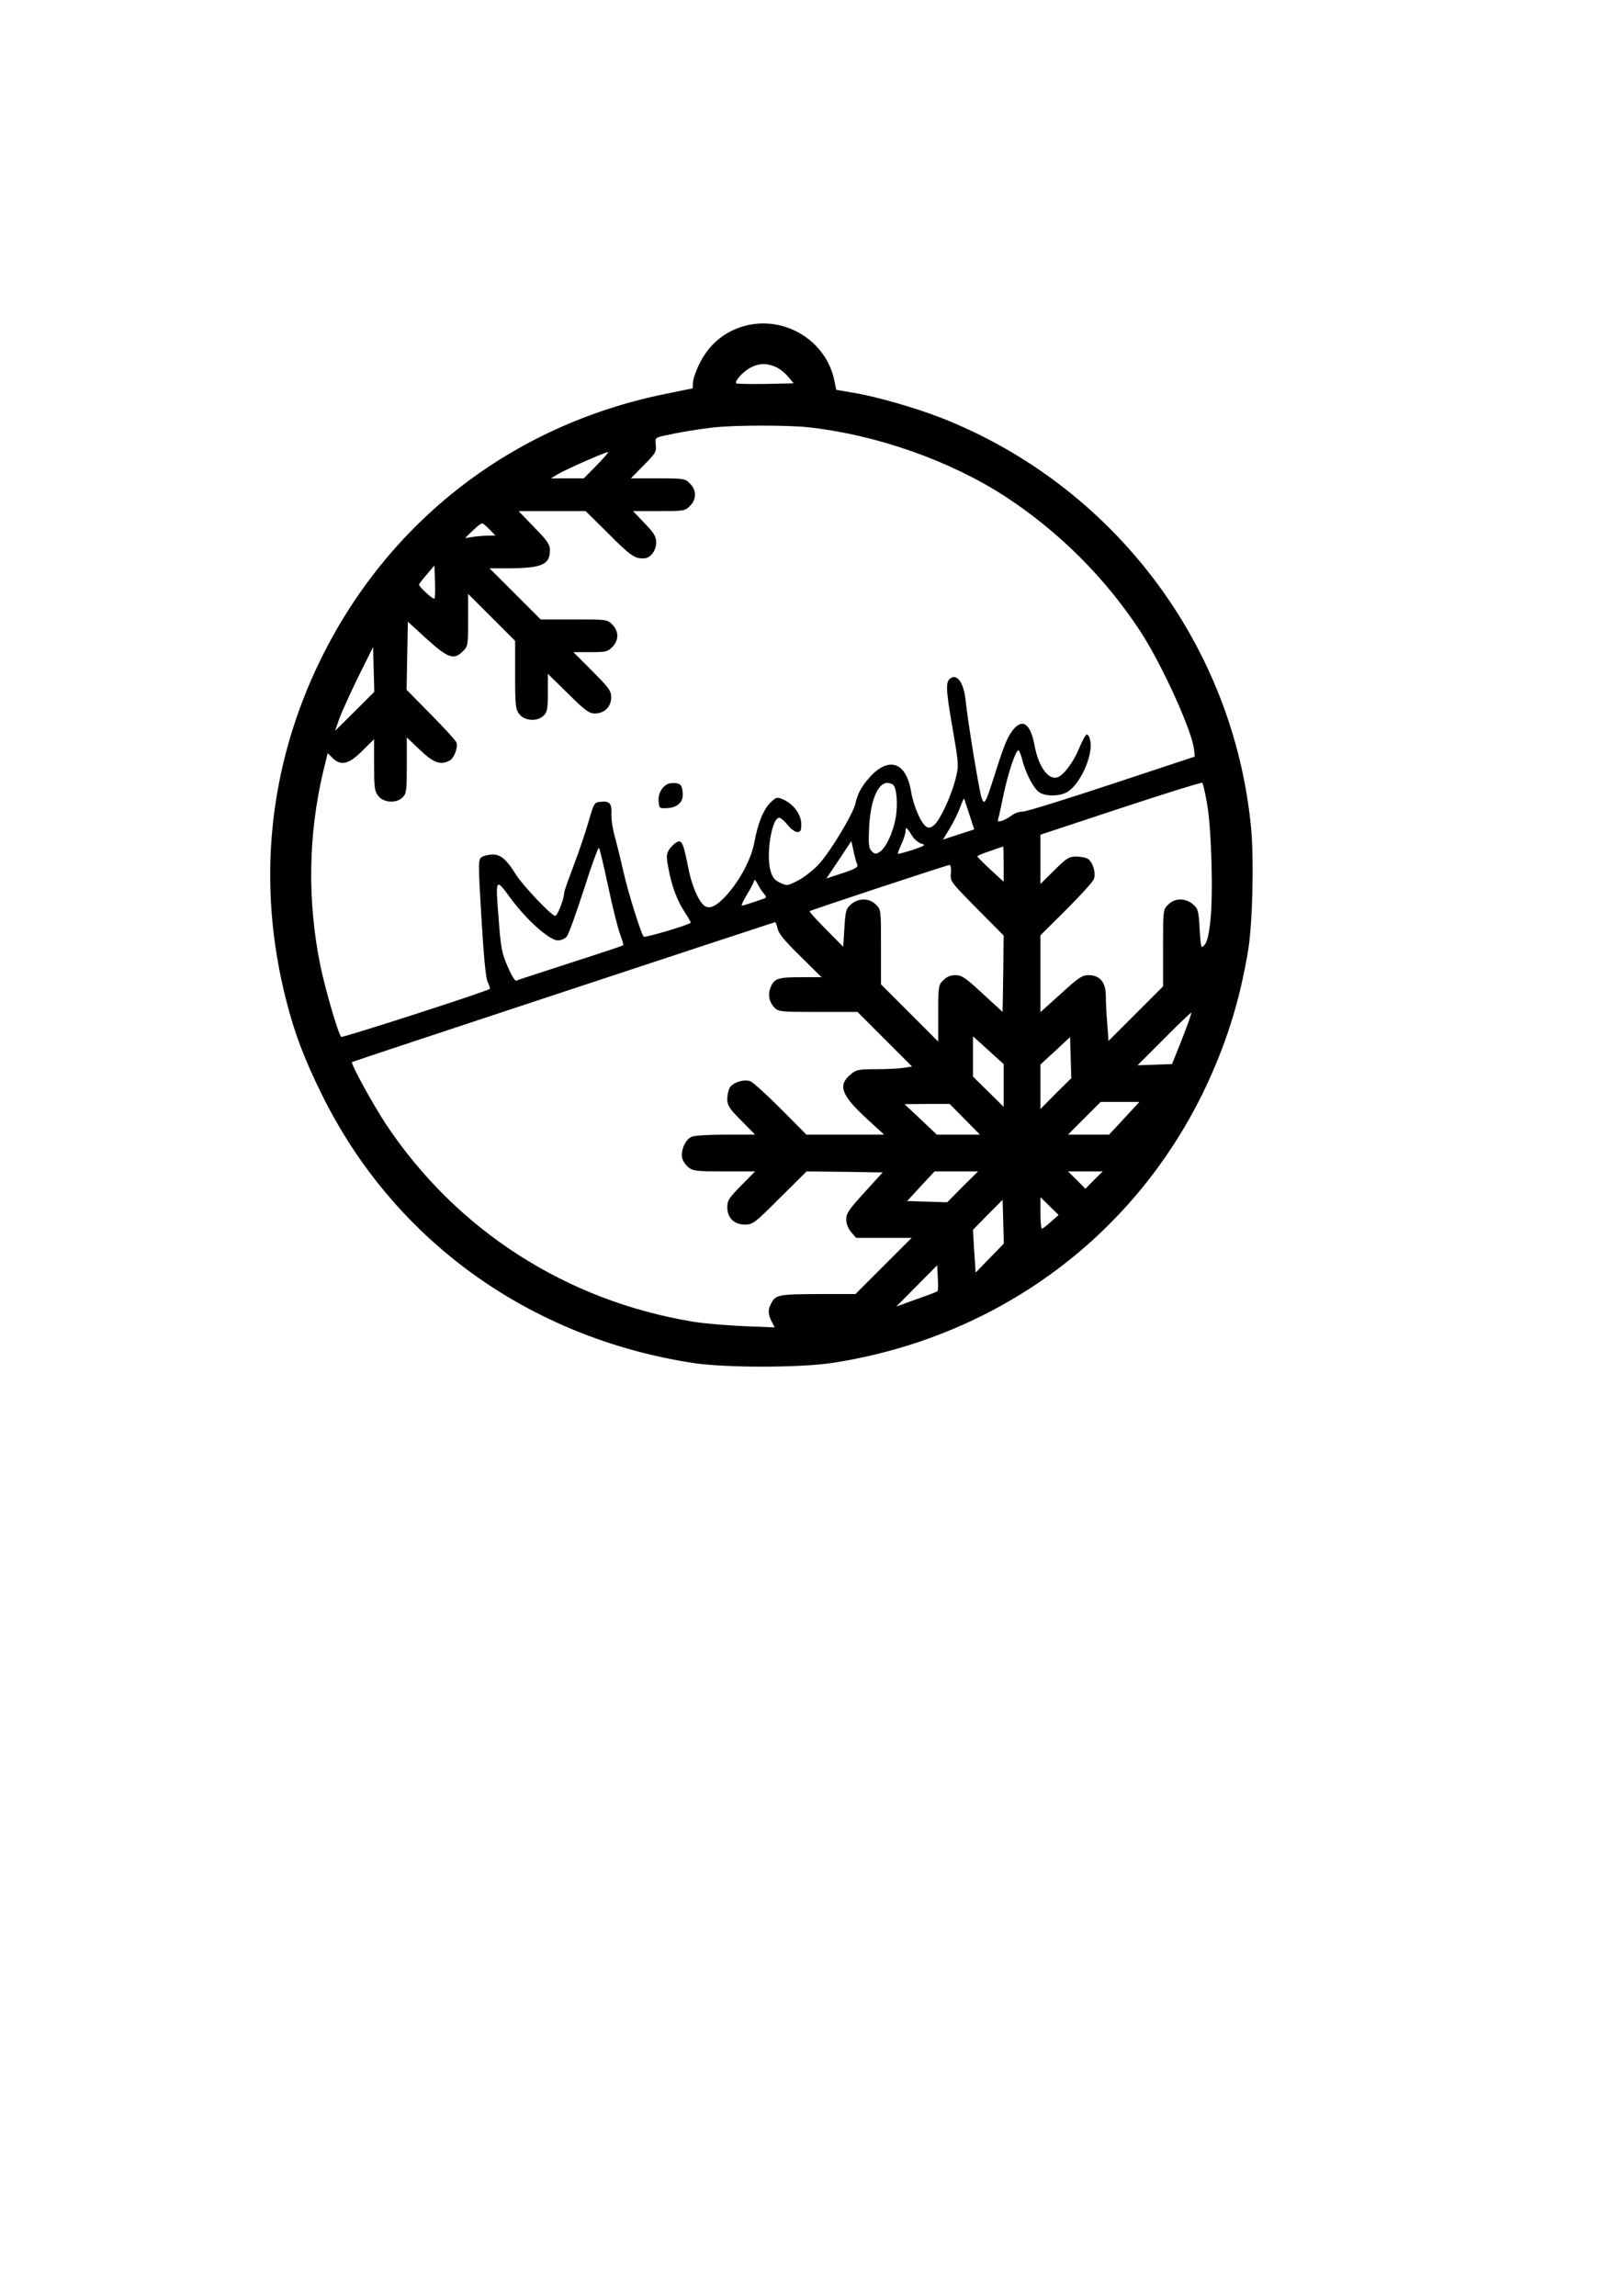 <?xml version="1.0" encoding="UTF-8" standalone="yes"?>
<svg version="1.0" xmlns="http://www.w3.org/2000/svg" width="210mm" height="297mm" viewBox="0 0 794 1123" preserveAspectRatio="xMidYMid meet">
  <g transform="translate(0,1123) scale(0.1,-0.1)" fill="#000000" stroke="none">
    <path d="M3640 9635 c-99 -28 -175 -93 -221 -190 -16 -33 -29 -72 -29 -87 0
-16 -1 -28 -2 -28 -2 0 -66 -13 -143 -29 -740 -153 -1344 -620 -1676 -1296
-257 -524 -315 -1101 -168 -1672 40 -158 88 -284 174 -458 350 -710 1012
-1188 1815 -1312 159 -24 519 -24 680 0 799 122 1465 607 1815 1321 110 227
179 443 221 696 22 135 29 439 15 596 -84 897 -669 1674 -1511 2008 -130 51
-328 108 -442 126 l-77 13 -10 49 c-42 195 -246 317 -441 263z m153 -199 c18
-7 46 -29 61 -47 l29 -34 -138 -3 c-76 -1 -140 0 -143 3 -10 10 33 57 68 76
41 22 79 24 123 5z m162 -296 c334 -37 693 -163 965 -340 260 -170 488 -397
660 -660 105 -161 255 -491 262 -580 l3 -31 -405 -134 c-223 -74 -419 -135
-436 -135 -17 0 -42 -8 -55 -19 -13 -10 -35 -22 -47 -26 -20 -6 -23 -4 -18 12
3 10 15 63 26 118 21 101 59 215 72 215 4 0 12 -19 18 -42 16 -68 57 -146 85
-164 31 -20 94 -20 133 0 63 33 130 177 116 251 -3 20 -11 34 -18 32 -6 -2
-22 -32 -36 -66 -28 -69 -78 -136 -109 -144 -45 -11 -91 55 -110 158 -19 100
-54 130 -98 83 -31 -35 -47 -71 -92 -213 -51 -160 -55 -168 -70 -124 -12 40
-67 372 -77 473 -8 81 -39 129 -71 110 -28 -17 -27 -49 7 -246 31 -179 31
-183 15 -247 -20 -82 -75 -200 -104 -226 -17 -14 -26 -17 -39 -9 -26 16 -63
101 -75 173 -24 145 -111 173 -205 66 -38 -43 -57 -79 -67 -125 -10 -49 -121
-233 -177 -295 -26 -29 -72 -65 -102 -81 -54 -28 -55 -28 -90 -12 -28 14 -37
26 -47 60 -22 82 7 258 43 258 7 0 26 -16 41 -35 15 -19 37 -35 47 -35 17 0
20 7 20 40 0 46 -40 99 -90 120 -29 12 -33 11 -60 -15 -35 -33 -64 -107 -80
-197 -14 -77 -69 -183 -135 -256 -50 -56 -86 -72 -111 -51 -29 24 -62 103 -78
189 -23 117 -31 134 -56 120 -11 -6 -27 -22 -36 -35 -14 -22 -15 -33 -4 -92
16 -88 43 -159 81 -217 17 -26 30 -48 28 -50 -14 -12 -224 -74 -230 -68 -13
14 -77 219 -99 317 -12 55 -31 130 -41 168 -11 37 -19 87 -18 112 3 54 -8 68
-52 63 -32 -3 -33 -4 -60 -98 -15 -52 -48 -149 -73 -215 -25 -66 -46 -125 -46
-131 0 -30 -33 -114 -44 -114 -18 0 -158 148 -192 202 -46 74 -74 98 -114 98
-20 0 -44 -6 -54 -13 -17 -12 -17 -26 -1 -297 12 -194 21 -294 31 -314 8 -16
12 -31 10 -33 -12 -12 -722 -241 -727 -235 -15 16 -80 239 -103 354 -63 315
-58 636 15 944 l22 90 23 -23 c41 -41 80 -32 146 34 l58 57 0 -125 c0 -113 2
-129 21 -153 26 -33 88 -37 119 -6 18 18 20 33 20 157 l0 136 64 -61 c67 -64
101 -76 146 -52 22 12 41 64 33 88 -3 9 -59 71 -125 137 l-119 121 3 166 3
167 93 -85 c104 -94 133 -104 177 -59 24 23 25 30 25 152 l0 128 115 -115 115
-115 0 -166 c0 -153 2 -168 21 -193 26 -33 88 -37 119 -6 17 17 20 33 20 112
l0 92 99 -97 c84 -83 103 -97 131 -97 47 0 80 33 80 79 0 32 -11 46 -92 128
l-93 93 83 0 c75 0 85 2 107 25 16 15 25 36 25 55 0 19 -9 40 -25 55 -24 25
-27 25 -187 25 l-163 0 -125 125 -125 125 95 0 c160 1 200 18 200 88 0 29 -11
46 -77 113 l-76 79 164 0 164 0 115 -114 c107 -107 127 -120 173 -117 30 2 57
38 57 77 0 30 -9 45 -57 95 l-56 59 127 0 c121 0 128 1 151 25 16 15 25 36 25
55 0 19 -9 40 -25 55 -23 24 -29 25 -157 25 l-132 0 63 64 c58 58 63 67 59 99
-4 35 -3 36 42 46 75 17 161 31 240 40 108 12 360 12 465 1z m-1035 -185 l-64
-65 -81 0 -80 0 33 20 c36 22 231 108 247 109 5 1 -20 -28 -55 -64z m-525
-315 l29 -30 -35 0 c-19 0 -52 -3 -74 -6 l-40 -6 37 36 c21 20 41 36 46 36 5
0 21 -13 37 -30z m-270 -338 c-6 -6 -75 57 -75 68 0 4 17 26 38 50 l37 44 3
-78 c2 -43 0 -81 -3 -84z m-390 -552 l-96 -95 21 60 c12 33 54 125 93 205 l72
145 3 -110 3 -109 -96 -96z m4170 -450 c22 -120 31 -451 16 -579 -7 -64 -16
-100 -28 -113 -17 -20 -18 -17 -24 77 -5 91 -8 100 -33 122 -37 31 -89 31
-121 -2 -25 -24 -25 -26 -25 -212 l0 -188 -133 -133 -134 -134 -6 84 c-4 46
-7 107 -7 136 0 67 -29 102 -85 102 -31 0 -49 -12 -135 -91 l-100 -90 0 188 0
188 126 125 c69 69 130 136 135 149 12 30 -5 87 -31 101 -10 6 -36 10 -57 10
-33 0 -46 -8 -105 -67 l-68 -67 0 120 0 121 393 130 c215 71 395 127 399 124
3 -3 14 -49 23 -101z m-1537 92 c19 -12 26 -99 13 -167 -13 -70 -47 -142 -77
-162 -19 -12 -24 -12 -39 3 -15 15 -17 32 -13 118 8 157 57 245 116 208z m375
-148 l23 -71 -77 -25 -76 -25 34 56 c19 31 41 77 51 104 9 26 18 44 19 40 2
-5 13 -40 26 -79z m-283 -99 c12 -20 33 -38 48 -42 23 -6 18 -9 -42 -30 -38
-12 -71 -21 -73 -19 -2 1 6 23 17 47 11 24 20 52 20 62 0 25 6 21 30 -18z
m-266 -145 c5 -12 -11 -21 -72 -41 l-79 -26 61 91 61 92 11 -50 c6 -28 14 -58
18 -66z m-1219 -105 c21 -99 47 -204 58 -233 11 -29 18 -54 16 -56 -2 -2 -119
-41 -259 -86 -140 -46 -260 -84 -265 -87 -6 -2 -25 30 -42 70 -28 65 -33 92
-43 224 -17 212 -17 211 58 109 77 -105 190 -206 231 -206 15 0 35 8 43 18 9
9 46 113 84 230 37 117 71 209 74 205 4 -5 24 -89 45 -188z m1935 108 l0 -86
-64 59 c-35 32 -64 62 -65 65 0 3 27 15 62 26 34 12 63 22 65 22 1 1 2 -38 2
-86z m-258 -44 c-4 -40 -3 -41 127 -173 l131 -132 -2 -187 -3 -187 -98 90
c-84 78 -102 90 -133 90 -24 0 -43 -8 -59 -25 -24 -23 -25 -29 -25 -162 l0
-138 -140 140 -140 140 0 183 c0 181 0 183 -25 207 -32 33 -84 33 -121 2 -25
-22 -28 -32 -33 -116 l-6 -92 -84 85 c-47 47 -83 87 -80 89 5 5 670 225 684
226 6 1 9 -16 7 -40z m-914 -101 c12 -15 12 -18 1 -23 -54 -19 -103 -35 -110
-35 -4 0 8 26 27 57 19 31 34 62 34 67 1 6 8 -2 17 -19 8 -16 22 -38 31 -47z
m66 -170 c5 -24 34 -60 111 -135 l104 -103 -100 0 c-112 0 -131 -6 -149 -49
-15 -36 -7 -74 20 -101 19 -19 34 -20 213 -20 l192 0 134 -134 133 -133 -39
-6 c-21 -4 -82 -7 -135 -7 -88 0 -99 -2 -126 -25 -64 -53 -47 -101 74 -213
l89 -82 -190 0 -190 0 -125 126 c-69 69 -136 130 -149 135 -31 12 -87 -6 -102
-33 -6 -11 -11 -36 -11 -55 0 -30 10 -46 68 -104 l68 -69 -141 0 c-78 0 -153
-4 -168 -10 -31 -12 -55 -64 -48 -103 3 -15 17 -36 31 -47 22 -18 40 -20 176
-20 l150 0 -68 -69 c-59 -60 -68 -73 -68 -106 0 -52 33 -85 86 -85 39 0 47 6
171 130 l131 130 186 -2 186 -3 -89 -98 c-76 -83 -89 -102 -89 -132 0 -21 9
-44 24 -62 l24 -28 136 0 136 0 -137 -137 -138 -138 -185 0 c-193 -1 -205 -3
-228 -47 -16 -29 -15 -52 3 -87 l15 -29 -152 6 c-84 4 -196 13 -248 22 -619
102 -1155 446 -1500 963 -63 95 -176 300 -168 307 3 3 2059 682 2069 684 4 1
9 -14 13 -31z m1979 -540 l-49 -123 -84 -3 -85 -3 130 130 c71 72 131 129 133
127 2 -2 -18 -60 -45 -128z m-873 -228 l0 -104 -75 74 -75 74 0 99 0 98 75
-68 75 -68 0 -105z m255 -39 l-75 -76 0 109 0 109 73 67 72 67 3 -100 3 -101
-76 -75z m375 -78 c-19 -21 -53 -57 -74 -80 l-40 -43 -100 0 -101 0 80 80 80
80 94 0 95 0 -34 -37z m-820 -48 l74 -75 -105 0 -106 0 -79 75 -79 74 110 1
111 0 74 -75z m-11 -330 l-75 -76 -98 3 -98 3 67 73 67 72 106 0 107 0 -76
-75z m643 33 l-42 -43 -42 43 -43 42 85 0 85 0 -43 -42z m-210 -204 c-20 -18
-40 -33 -44 -34 -5 0 -8 35 -8 77 l0 77 45 -44 44 -43 -37 -33z m-300 -178
l-69 -71 -7 105 -6 104 72 74 73 73 3 -107 3 -107 -69 -71z m-255 -162 c-2 -2
-48 -20 -103 -39 l-99 -36 100 101 100 101 3 -62 c2 -34 1 -63 -1 -65z"/>
    <path d="M3240 7373 c-14 -19 -20 -38 -18 -62 3 -35 4 -36 42 -34 48 3 76 27
76 64 0 46 -10 59 -45 59 -24 0 -39 -7 -55 -27z"/>
  </g>
</svg>